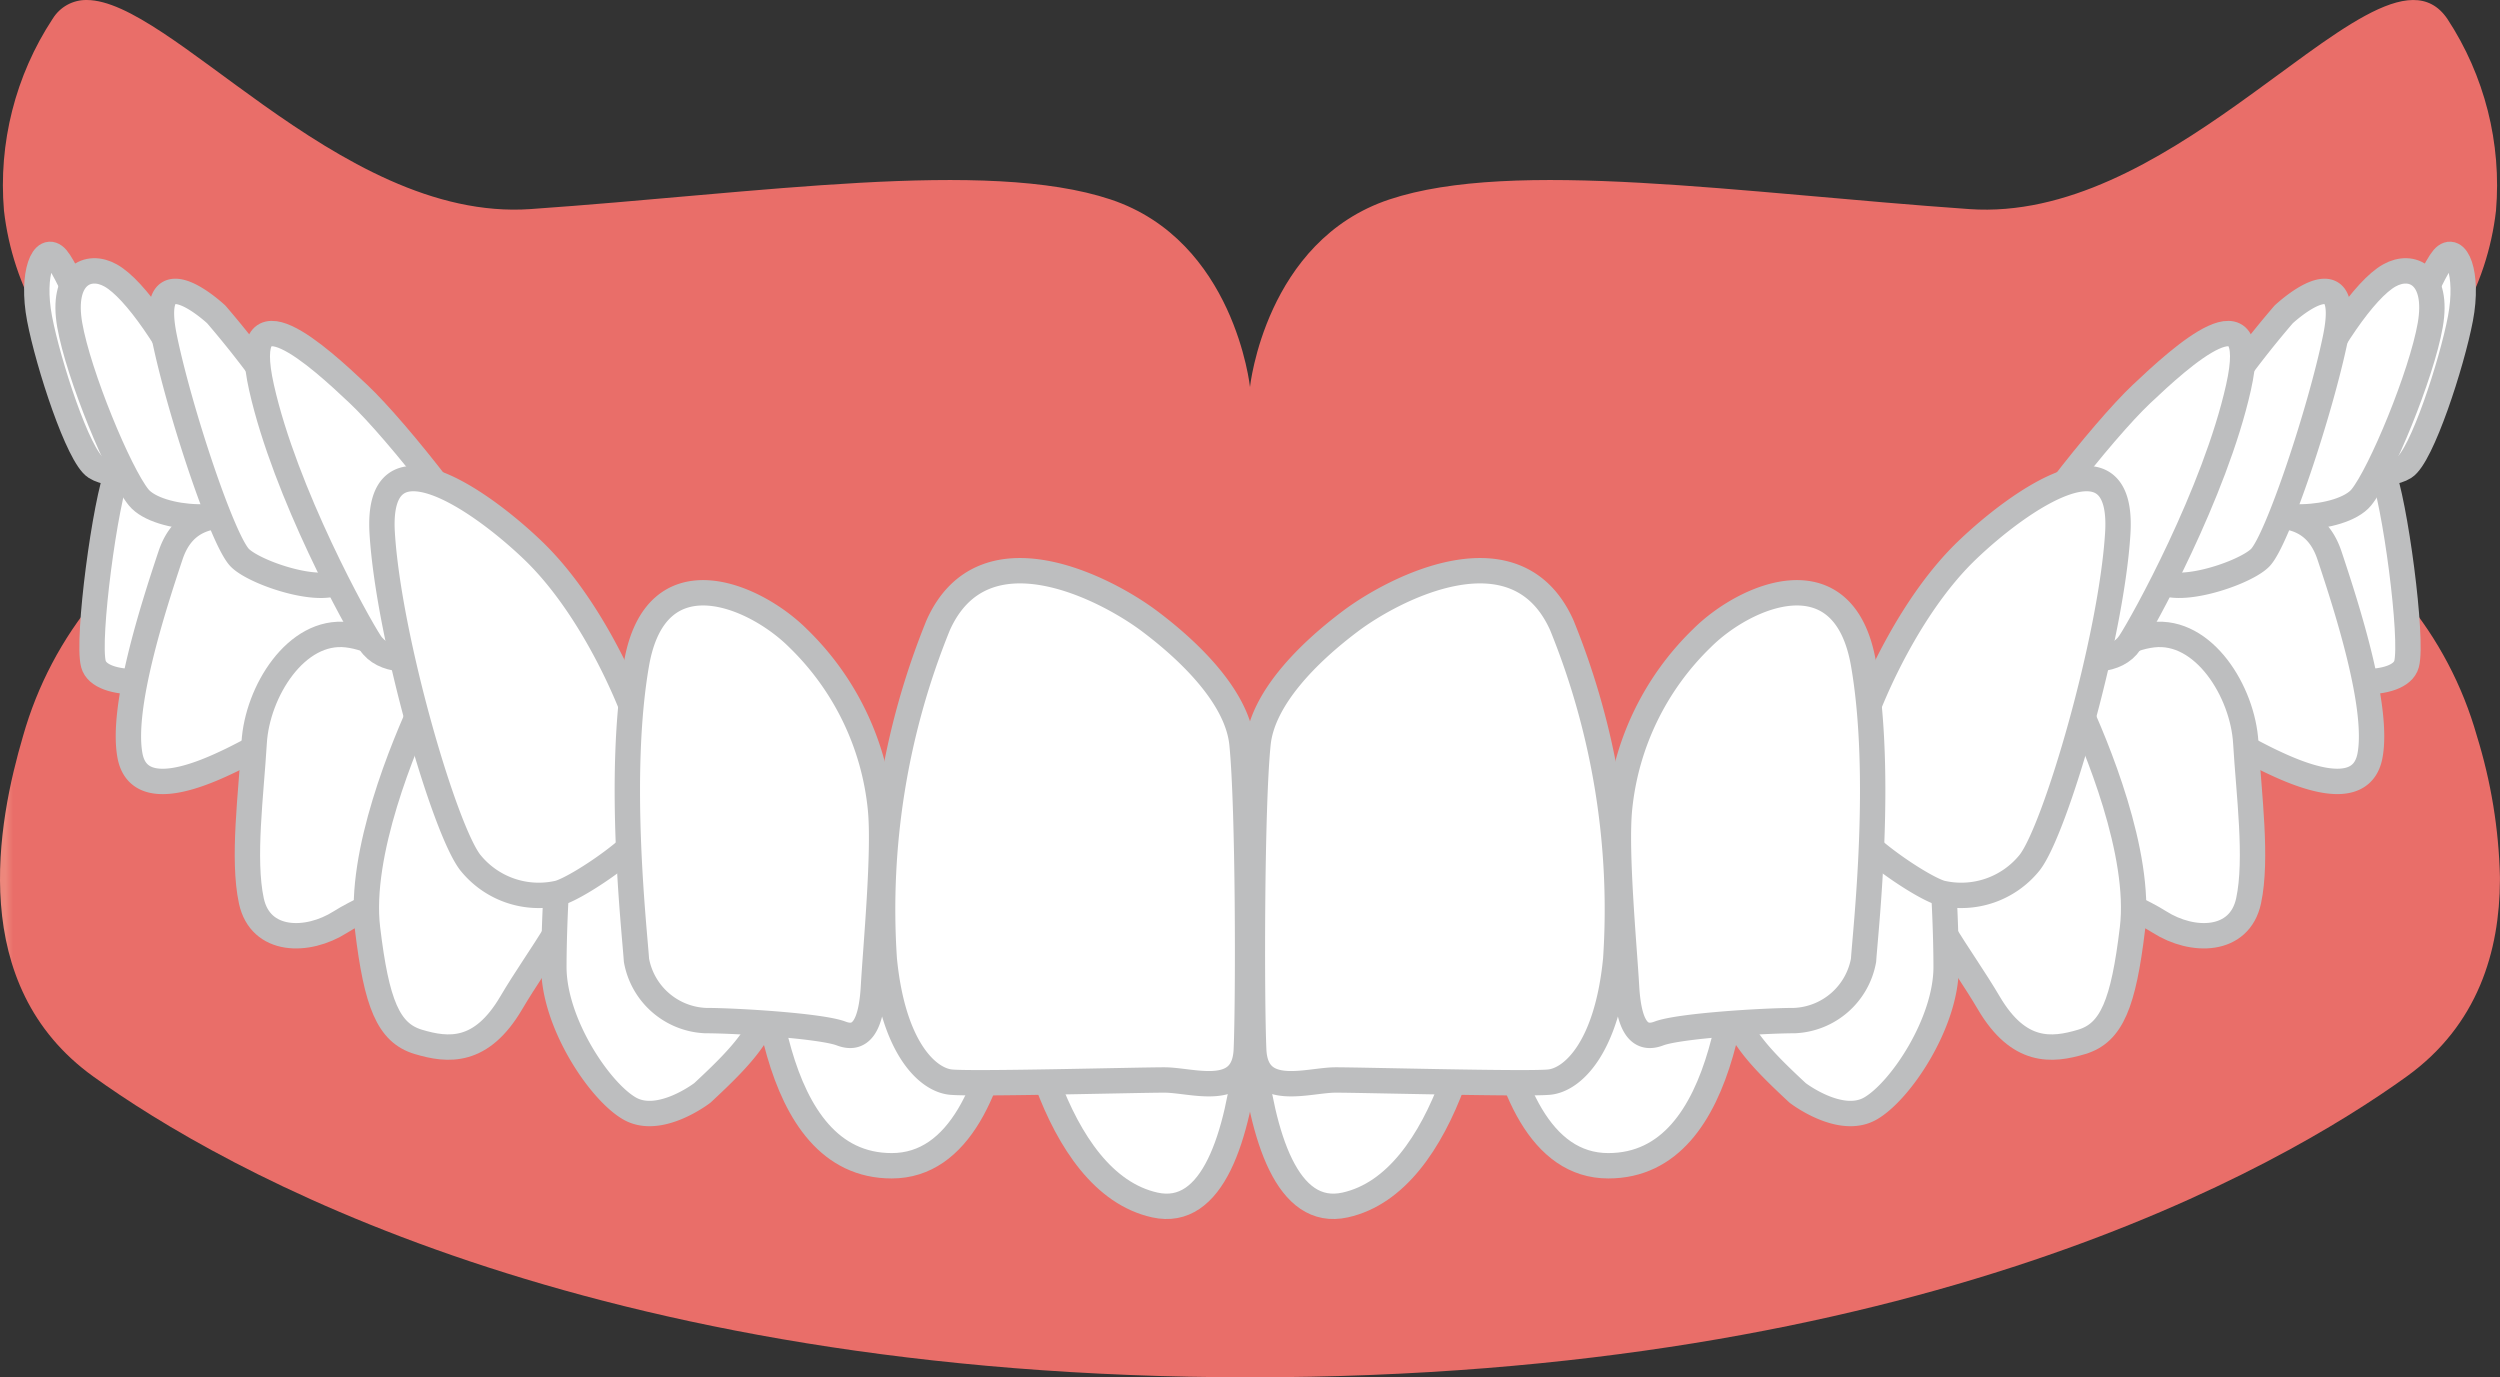 <svg id="グループ_516" data-name="グループ 516" xmlns="http://www.w3.org/2000/svg" xmlns:xlink="http://www.w3.org/1999/xlink" width="139.623" height="76.918" viewBox="0 0 139.623 76.918">
  <rect x="0" y="0" width="139.623" height="76.918" fill="#333333" stroke="none"/>
  <defs>
    <clipPath id="clip-path">
      <rect id="長方形_707" data-name="長方形 707" width="139.623" height="76.918" fill="none"/>
    </clipPath>
    <clipPath id="clip-path-2">
      <path id="パス_1319" data-name="パス 1319" d="M69.811,95C28.935,95,5.33,75.392,5.33,75.392a20.9,20.9,0,0,0-4.041,7.672C-.131,87.892-1.89,96.975,5.21,102.086s27.4,16.8,64.6,16.8,57.5-11.684,64.6-16.8c4-2.88,5.188-7.021,5.209-10.951v-.213a28.948,28.948,0,0,0-1.288-7.859,20.9,20.9,0,0,0-4.042-7.672S110.688,95,69.811,95" transform="translate(0 -75.392)" fill="none"/>
    </clipPath>
    <linearGradient id="linear-gradient" x1="0.013" y1="1" x2="0.016" y2="1" gradientUnits="objectBoundingBox">
      <stop offset="0" stop-color="#ed877c"/>
      <stop offset="1" stop-color="#e96e69"/>
    </linearGradient>
    <clipPath id="clip-path-4">
      <path id="パス_1348" data-name="パス 1348" d="M3.126,1.054A16.914,16.914,0,0,0,.411,11.767,15.641,15.641,0,0,0,2.4,17.795s5.38,5.735,18.491,14.3C31.635,39.111,47.574,49.267,70,49.267c23.952,0,40.5-11.054,51.231-18.613C132.8,22.5,137.6,17.795,137.6,17.795a15.64,15.64,0,0,0,1.988-6.027,16.913,16.913,0,0,0-2.715-10.713c-2.032-2.98-6.288.91-11.767,4.8-4.367,3.1-9.511,6.2-14.927,5.823-12.784-.892-25.471-2.847-32.4-.537S70,21.616,70,21.616s-.857-8.168-7.783-10.476-19.613-.354-32.4.537c-5.416.378-10.56-2.722-14.928-5.823C10.769,2.927,7.339,0,5.028,0a2.189,2.189,0,0,0-1.9,1.054" transform="translate(-0.339)" fill="none"/>
    </clipPath>
    <linearGradient id="linear-gradient-2" x1="0.001" y1="1.54" x2="0.004" y2="1.54" xlink:href="#linear-gradient"/>
  </defs>
  <g id="グループ_507" data-name="グループ 507">
    <g id="グループ_506" data-name="グループ 506" clip-path="url(#clip-path)">
      <path id="パス_1318" data-name="パス 1318" d="M80.04,61.5c-33.859,0-52.926-7.579-61.663-12.43V62.8C25.761,67.838,47.39,80.348,80.04,80.348S134.319,67.838,141.7,62.8V49.066C132.966,53.917,113.9,61.5,80.04,61.5" transform="translate(-10.229 -27.311)" fill="#833d45"/>
    </g>
  </g>
  <g id="グループ_509" data-name="グループ 509" transform="translate(0 33.428)">
    <g id="グループ_508" data-name="グループ 508" clip-path="url(#clip-path-2)">
      <rect id="長方形_708" data-name="長方形 708" width="141.512" height="43.49" transform="translate(-1.89 0)" fill="url(#linear-gradient)"/>
    </g>
  </g>
  <g id="グループ_511" data-name="グループ 511">
    <g id="グループ_510" data-name="グループ 510" clip-path="url(#clip-path)">
      <path id="パス_1320" data-name="パス 1320" d="M274.834,61.447c.445-1.49,2.283-2.709,4.514-3.869,2.3-1.2,5.9-1.658,6.633.092s1.751,9.489,1.382,10.871-4.145,1.29-6.633-.092c-1.873-1.041-6.341-5.511-5.9-7" transform="translate(-152.958 -31.456)" fill="#fff"/>
      <path id="パス_1321" data-name="パス 1321" d="M274.834,61.447c.445-1.49,2.283-2.709,4.514-3.869,2.3-1.2,5.9-1.658,6.633.092s1.751,9.489,1.382,10.871-4.145,1.29-6.633-.092C278.857,67.408,274.389,62.937,274.834,61.447Z" transform="translate(-152.958 -31.456)" fill="none" stroke="#bdbebf" stroke-linecap="round" stroke-linejoin="round" stroke-width="1.417"/>
      <path id="パス_1322" data-name="パス 1322" d="M265.473,69.361c.67-2.177,2.922-2.858,5.6-3.695s5.694-1.507,6.7,1.507,2.767,8.507,2.264,11.186-4.26.922-5.683.237a36.327,36.327,0,0,1-6.2-3.877c-1.842-1.339-3.349-3.181-2.679-5.358" transform="translate(-147.675 -36.156)" fill="#fff"/>
      <path id="パス_1323" data-name="パス 1323" d="M265.473,69.361c.67-2.177,2.922-2.858,5.6-3.695s5.694-1.507,6.7,1.507,2.767,8.507,2.264,11.186-4.26.922-5.683.237a36.327,36.327,0,0,1-6.2-3.877C266.311,73.38,264.8,71.538,265.473,69.361Z" transform="translate(-147.675 -36.156)" fill="none" stroke="#bdbebf" stroke-linecap="round" stroke-linejoin="round" stroke-width="1.417"/>
      <path id="パス_1324" data-name="パス 1324" d="M256.21,84.784c.67-1.339,3.517-4.521,6.364-4.856s5.024,3.181,5.191,6.028.66,6.488.157,8.832-3.131,2.356-4.973,1.184-5.734-2.313-6.571-5.663-.838-4.186-.168-5.526" transform="translate(-142.34 -44.476)" fill="#fff"/>
      <path id="パス_1325" data-name="パス 1325" d="M256.21,84.784c.67-1.339,3.517-4.521,6.364-4.856s5.024,3.181,5.191,6.028.66,6.488.157,8.832-3.131,2.356-4.973,1.184-5.734-2.313-6.571-5.663S255.54,86.123,256.21,84.784Z" transform="translate(-142.34 -44.476)" fill="none" stroke="#bdbebf" stroke-linecap="round" stroke-linejoin="round" stroke-width="1.417"/>
      <path id="パス_1326" data-name="パス 1326" d="M239.009,88.981c.335-1,2.847-3.182,4.856-3.851s3.852-1.507,5.024,1,3.684,8.54,3.181,12.727-1.159,5.827-2.834,6.329-3.517.67-5.191-2.177c-1.519-2.582-3.864-5.492-4.367-8s-1-5.024-.67-6.028" transform="translate(-132.974 -46.999)" fill="#fff"/>
      <path id="パス_1327" data-name="パス 1327" d="M239.009,88.981c.335-1,2.847-3.182,4.856-3.851s3.852-1.507,5.024,1,3.684,8.54,3.181,12.727-1.159,5.827-2.834,6.329-3.517.67-5.191-2.177c-1.519-2.582-3.864-5.492-4.367-8S238.674,89.986,239.009,88.981Z" transform="translate(-132.974 -46.999)" fill="none" stroke="#bdbebf" stroke-linecap="round" stroke-linejoin="round" stroke-width="1.417"/>
      <path id="パス_1328" data-name="パス 1328" d="M220.862,111.188s2.378,1.834,4.06.873,4.233-4.781,4.233-7.9-.378-13.322-2.3-13.8a12.694,12.694,0,0,0-7.285.659c-1.848.924-2.4.721-2.883,2.4s-.233,8.55.227,11.865c.324,2.337,1.6,3.729,3.949,5.906" transform="translate(-120.465 -50.15)" fill="#fff"/>
      <path id="パス_1329" data-name="パス 1329" d="M220.862,111.188s2.378,1.834,4.06.873,4.233-4.781,4.233-7.9-.378-13.322-2.3-13.8a12.694,12.694,0,0,0-7.285.659c-1.848.924-2.4.721-2.883,2.4s-.233,8.55.227,11.865C217.238,107.619,218.518,109.011,220.862,111.188Z" transform="translate(-120.465 -50.15)" fill="none" stroke="#bdbebf" stroke-linecap="round" stroke-linejoin="round" stroke-width="1.417"/>
      <path id="パス_1330" data-name="パス 1330" d="M193.783,117.124c6.9,0,7.328-11.418,7.568-16.222s-.2-7.513-3.363-7.447c-2.922.061-10.868.177-11.108,3.06s-.682,20.609,6.9,20.609" transform="translate(-103.962 -52.017)" fill="#fff"/>
      <path id="パス_1331" data-name="パス 1331" d="M193.783,117.124c6.9,0,7.328-11.418,7.568-16.222s-.2-7.513-3.363-7.447c-2.922.061-10.868.177-11.108,3.06S186.2,117.124,193.783,117.124Z" transform="translate(-103.962 -52.017)" fill="none" stroke="#bdbebf" stroke-linecap="round" stroke-linejoin="round" stroke-width="1.417"/>
      <path id="パス_1332" data-name="パス 1332" d="M162.531,121.861c5.706-1.268,7.687-11.531,7.927-16.335s-.48-7.927-3.363-7.447-9.64-.029-9.88,2.854-1.17,22.37,5.316,20.929" transform="translate(-87.404 -54.564)" fill="#fff"/>
      <path id="パス_1333" data-name="パス 1333" d="M162.531,121.861c5.706-1.268,7.687-11.531,7.927-16.335s-.48-7.927-3.363-7.447-9.64-.029-9.88,2.854S156.045,123.3,162.531,121.861Z" transform="translate(-87.404 -54.564)" fill="none" stroke="#bdbebf" stroke-linecap="round" stroke-linejoin="round" stroke-width="1.417"/>
      <path id="パス_1334" data-name="パス 1334" d="M24.2,61.447c-.445-1.49-2.283-2.709-4.514-3.869-2.3-1.2-5.9-1.658-6.633.092S11.3,67.159,11.67,68.541s4.145,1.29,6.633-.092c1.873-1.041,6.341-5.511,5.9-7" transform="translate(-6.452 -31.456)" fill="#fff"/>
      <path id="パス_1335" data-name="パス 1335" d="M24.2,61.447c-.445-1.49-2.283-2.709-4.514-3.869-2.3-1.2-5.9-1.658-6.633.092S11.3,67.159,11.67,68.541s4.145,1.29,6.633-.092C20.176,67.408,24.643,62.937,24.2,61.447Z" transform="translate(-6.452 -31.456)" fill="none" stroke="#bdbebf" stroke-linecap="round" stroke-linejoin="round" stroke-width="1.417"/>
      <path id="パス_1336" data-name="パス 1336" d="M30.828,69.361c-.67-2.177-2.921-2.858-5.6-3.695s-5.694-1.507-6.7,1.507S15.762,75.68,16.264,78.36s4.261.922,5.683.237a36.328,36.328,0,0,0,6.2-3.877c1.842-1.339,3.349-3.181,2.679-5.358" transform="translate(-9.004 -36.156)" fill="#fff"/>
      <path id="パス_1337" data-name="パス 1337" d="M30.828,69.361c-.67-2.177-2.921-2.858-5.6-3.695s-5.694-1.507-6.7,1.507S15.762,75.68,16.264,78.36s4.261.922,5.683.237a36.328,36.328,0,0,0,6.2-3.877C29.991,73.38,31.5,71.538,30.828,69.361Z" transform="translate(-9.004 -36.156)" fill="none" stroke="#bdbebf" stroke-linecap="round" stroke-linejoin="round" stroke-width="1.417"/>
      <path id="パス_1338" data-name="パス 1338" d="M43.1,84.784c-.67-1.339-3.517-4.521-6.364-4.856s-5.024,3.181-5.191,6.028-.66,6.488-.157,8.832,3.131,2.356,4.973,1.184,5.734-2.313,6.571-5.663.838-4.186.168-5.526" transform="translate(-17.35 -44.476)" fill="#fff"/>
      <path id="パス_1339" data-name="パス 1339" d="M43.1,84.784c-.67-1.339-3.517-4.521-6.364-4.856s-5.024,3.181-5.191,6.028-.66,6.488-.157,8.832,3.131,2.356,4.973,1.184,5.734-2.313,6.571-5.663S43.773,86.123,43.1,84.784Z" transform="translate(-17.35 -44.476)" fill="none" stroke="#bdbebf" stroke-linecap="round" stroke-linejoin="round" stroke-width="1.417"/>
      <path id="パス_1340" data-name="パス 1340" d="M59.274,88.981c-.335-1-2.847-3.182-4.856-3.851s-3.852-1.507-5.024,1-3.684,8.54-3.181,12.727,1.159,5.827,2.834,6.329,3.517.67,5.191-2.177c1.519-2.582,3.864-5.492,4.367-8s1-5.024.67-6.028" transform="translate(-25.686 -46.999)" fill="#fff"/>
      <path id="パス_1341" data-name="パス 1341" d="M59.274,88.981c-.335-1-2.847-3.182-4.856-3.851s-3.852-1.507-5.024,1-3.684,8.54-3.181,12.727,1.159,5.827,2.834,6.329,3.517.67,5.191-2.177c1.519-2.582,3.864-5.492,4.367-8S59.609,89.986,59.274,88.981Z" transform="translate(-25.686 -46.999)" fill="none" stroke="#bdbebf" stroke-linecap="round" stroke-linejoin="round" stroke-width="1.417"/>
      <path id="パス_1342" data-name="パス 1342" d="M78.057,111.188s-2.378,1.834-4.06.873-4.233-4.781-4.233-7.9.378-13.322,2.3-13.8a12.694,12.694,0,0,1,7.285.659c1.848.924,2.4.721,2.883,2.4s.233,8.55-.227,11.865c-.324,2.337-1.6,3.729-3.949,5.906" transform="translate(-38.831 -50.15)" fill="#fff"/>
      <path id="パス_1343" data-name="パス 1343" d="M78.057,111.188s-2.378,1.834-4.06.873-4.233-4.781-4.233-7.9.378-13.322,2.3-13.8a12.694,12.694,0,0,1,7.285.659c1.848.924,2.4.721,2.883,2.4s.233,8.55-.227,11.865C81.681,107.619,80.4,109.011,78.057,111.188Z" transform="translate(-38.831 -50.15)" fill="none" stroke="#bdbebf" stroke-linecap="round" stroke-linejoin="round" stroke-width="1.417"/>
      <path id="パス_1344" data-name="パス 1344" d="M102.75,117.124c-6.9,0-7.328-11.418-7.568-16.222s.2-7.513,3.363-7.447c2.922.061,10.868.177,11.108,3.06s.682,20.609-6.9,20.609" transform="translate(-52.948 -52.017)" fill="#fff"/>
      <path id="パス_1345" data-name="パス 1345" d="M102.75,117.124c-6.9,0-7.328-11.418-7.568-16.222s.2-7.513,3.363-7.447c2.922.061,10.868.177,11.108,3.06S110.335,117.124,102.75,117.124Z" transform="translate(-52.948 -52.017)" fill="none" stroke="#bdbebf" stroke-linecap="round" stroke-linejoin="round" stroke-width="1.417"/>
      <path id="パス_1346" data-name="パス 1346" d="M135.454,121.861c-5.706-1.268-7.687-11.531-7.927-16.335s.48-7.927,3.363-7.447,9.64-.029,9.88,2.854,1.17,22.37-5.316,20.929" transform="translate(-70.959 -54.564)" fill="#fff"/>
      <path id="パス_1347" data-name="パス 1347" d="M135.454,121.861c-5.706-1.268-7.687-11.531-7.927-16.335s.48-7.927,3.363-7.447,9.64-.029,9.88,2.854S141.94,123.3,135.454,121.861Z" transform="translate(-70.959 -54.564)" fill="none" stroke="#bdbebf" stroke-linecap="round" stroke-linejoin="round" stroke-width="1.417"/>
    </g>
  </g>
  <g id="グループ_513" data-name="グループ 513" transform="translate(0.15)">
    <g id="グループ_512" data-name="グループ 512" clip-path="url(#clip-path-4)">
      <rect id="長方形_710" data-name="長方形 710" width="139.879" height="51.193" transform="translate(-0.279 -1.926)" fill="url(#linear-gradient-2)"/>
    </g>
  </g>
  <g id="グループ_515" data-name="グループ 515">
    <g id="グループ_514" data-name="グループ 514" clip-path="url(#clip-path)">
      <path id="パス_1349" data-name="パス 1349" d="M298.415,39.84c.663-1.59,2.768-6.74,3.49-7.582s1.444.842.963,3.37-2.166,7.7-3.129,8.3-2.889.241-2.407-.842.482-1.805,1.083-3.249" transform="translate(-165.455 -17.833)" fill="#fff"/>
      <path id="パス_1350" data-name="パス 1350" d="M298.415,39.84c.663-1.59,2.768-6.74,3.49-7.582s1.444.842.963,3.37-2.166,7.7-3.129,8.3-2.889.241-2.407-.842S297.813,41.284,298.415,39.84Z" transform="translate(-165.455 -17.833)" fill="none" stroke="#bdbebf" stroke-linecap="round" stroke-linejoin="round" stroke-width="1.417"/>
      <path id="パス_1351" data-name="パス 1351" d="M286.508,41.6c1.643-3.44,3.681-6.448,5.055-7.221,1.263-.71,2.768,0,2.287,2.768s-2.768,8.3-3.851,9.628-5.656,1.565-5.9,0,1.659-3.609,2.407-5.175" transform="translate(-158.122 -18.994)" fill="#fff"/>
      <path id="パス_1352" data-name="パス 1352" d="M286.508,41.6c1.643-3.44,3.681-6.448,5.055-7.221,1.263-.71,2.768,0,2.287,2.768s-2.768,8.3-3.851,9.628-5.656,1.565-5.9,0S285.76,43.168,286.508,41.6Z" transform="translate(-158.122 -18.994)" fill="none" stroke="#bdbebf" stroke-linecap="round" stroke-linejoin="round" stroke-width="1.417"/>
      <path id="パス_1353" data-name="パス 1353" d="M271.821,47.37a54.788,54.788,0,0,1,6.5-9.387c1.2-1.083,3.731-2.768,2.888,1.324S277.959,50.619,277,51.582s-5.536,2.407-5.9.842-.361-2.648.722-5.055" transform="translate(-150.776 -20.428)" fill="#fff"/>
      <path id="パス_1354" data-name="パス 1354" d="M271.821,47.37a54.788,54.788,0,0,1,6.5-9.387c1.2-1.083,3.731-2.768,2.888,1.324S277.959,50.619,277,51.582s-5.536,2.407-5.9.842S270.738,49.776,271.821,47.37Z" transform="translate(-150.776 -20.428)" fill="none" stroke="#bdbebf" stroke-linecap="round" stroke-linejoin="round" stroke-width="1.417"/>
      <path id="パス_1355" data-name="パス 1355" d="M251.195,56.157c1.066-2.532,5.95-8.718,8.117-10.764s6.74-6.258,5.416-.361-5.349,13.171-6.071,14.254-2.407,1.083-3.971.6-4.453-1.444-3.49-3.731" transform="translate(-139.711 -23.386)" fill="#fff"/>
      <path id="パス_1356" data-name="パス 1356" d="M251.195,56.157c1.066-2.532,5.95-8.718,8.117-10.764s6.74-6.258,5.416-.361-5.349,13.171-6.071,14.254-2.407,1.083-3.971.6S250.232,58.443,251.195,56.157Z" transform="translate(-139.711 -23.386)" fill="none" stroke="#bdbebf" stroke-linecap="round" stroke-linejoin="round" stroke-width="1.417"/>
      <path id="パス_1357" data-name="パス 1357" d="M233.355,74.4c.855-2.565,3.009-7.221,6.017-10.109s8.785-6.86,8.424-.963-3.49,16.608-4.934,18.413a4.9,4.9,0,0,1-4.934,1.685c-1.2-.361-5.055-3.009-5.175-4.092a11.46,11.46,0,0,1,.6-4.934" transform="translate(-129.52 -33.551)" fill="#fff"/>
      <path id="パス_1358" data-name="パス 1358" d="M233.355,74.4c.855-2.565,3.009-7.221,6.017-10.109s8.785-6.86,8.424-.963-3.49,16.608-4.934,18.413a4.9,4.9,0,0,1-4.934,1.685c-1.2-.361-5.055-3.009-5.175-4.092A11.46,11.46,0,0,1,233.355,74.4Z" transform="translate(-129.52 -33.551)" fill="none" stroke="#bdbebf" stroke-linecap="round" stroke-linejoin="round" stroke-width="1.417"/>
      <path id="パス_1359" data-name="パス 1359" d="M203.917,86.714a15.362,15.362,0,0,1,4.6-9.508c2.407-2.407,7.943-4.814,9.027,1.444s.121,14.736,0,16.541a4.1,4.1,0,0,1-3.851,3.37c-1.685,0-6.451.29-7.582.722s-1.685-.482-1.806-2.648-.628-7.515-.387-9.922" transform="translate(-113.466 -41.562)" fill="#fff"/>
      <path id="パス_1360" data-name="パス 1360" d="M203.917,86.714a15.362,15.362,0,0,1,4.6-9.508c2.407-2.407,7.943-4.814,9.027,1.444s.121,14.736,0,16.541a4.1,4.1,0,0,1-3.851,3.37c-1.685,0-6.451.29-7.582.722s-1.685-.482-1.806-2.648S203.676,89.12,203.917,86.714Z" transform="translate(-113.466 -41.562)" fill="none" stroke="#bdbebf" stroke-linecap="round" stroke-linejoin="round" stroke-width="1.417"/>
      <path id="パス_1361" data-name="パス 1361" d="M158.065,81.556c.252-2.518,2.768-5.055,5.175-6.86s9.267-5.416,11.794.241a42.127,42.127,0,0,1,3.009,18.654c-.482,4.934-2.407,6.739-3.731,6.86s-10.35-.121-11.914-.121-4.453,1.083-4.573-1.685-.12-13.479.241-17.089" transform="translate(-87.806 -40.014)" fill="#fff"/>
      <path id="パス_1362" data-name="パス 1362" d="M158.065,81.556c.252-2.518,2.768-5.055,5.175-6.86s9.267-5.416,11.794.241a42.127,42.127,0,0,1,3.009,18.654c-.482,4.934-2.407,6.739-3.731,6.86s-10.35-.121-11.914-.121-4.453,1.083-4.573-1.685S157.7,85.167,158.065,81.556Z" transform="translate(-87.806 -40.014)" fill="none" stroke="#bdbebf" stroke-linecap="round" stroke-linejoin="round" stroke-width="1.417"/>
      <path id="パス_1363" data-name="パス 1363" d="M9.242,39.84c-.663-1.59-2.768-6.74-3.49-7.582s-1.444.842-.963,3.37,2.166,7.7,3.129,8.3,2.889.241,2.407-.842-.482-1.805-1.083-3.249" transform="translate(-2.579 -17.833)" fill="#fff"/>
      <path id="パス_1364" data-name="パス 1364" d="M9.242,39.84c-.663-1.59-2.768-6.74-3.49-7.582s-1.444.842-.963,3.37,2.166,7.7,3.129,8.3,2.889.241,2.407-.842S9.844,41.284,9.242,39.84Z" transform="translate(-2.579 -17.833)" fill="none" stroke="#bdbebf" stroke-linecap="round" stroke-linejoin="round" stroke-width="1.417"/>
      <path id="パス_1365" data-name="パス 1365" d="M16.011,41.6c-1.643-3.44-3.681-6.448-5.055-7.221-1.263-.71-2.768,0-2.287,2.768s2.768,8.3,3.851,9.628,5.656,1.565,5.9,0-1.659-3.609-2.407-5.175" transform="translate(-4.774 -18.994)" fill="#fff"/>
      <path id="パス_1366" data-name="パス 1366" d="M16.011,41.6c-1.643-3.44-3.681-6.448-5.055-7.221-1.263-.71-2.768,0-2.287,2.768s2.768,8.3,3.851,9.628,5.656,1.565,5.9,0S16.759,43.168,16.011,41.6Z" transform="translate(-4.774 -18.994)" fill="none" stroke="#bdbebf" stroke-linecap="round" stroke-linejoin="round" stroke-width="1.417"/>
      <path id="パス_1367" data-name="パス 1367" d="M29.9,47.37a54.812,54.812,0,0,0-6.5-9.387c-1.2-1.083-3.731-2.768-2.888,1.324s3.249,11.313,4.212,12.276,5.536,2.407,5.9.842.361-2.648-.722-5.055" transform="translate(-11.326 -20.428)" fill="#fff"/>
      <path id="パス_1368" data-name="パス 1368" d="M29.9,47.37a54.812,54.812,0,0,0-6.5-9.387c-1.2-1.083-3.731-2.768-2.888,1.324s3.249,11.313,4.212,12.276,5.536,2.407,5.9.842S30.987,49.776,29.9,47.37Z" transform="translate(-11.326 -20.428)" fill="none" stroke="#bdbebf" stroke-linecap="round" stroke-linejoin="round" stroke-width="1.417"/>
      <path id="パス_1369" data-name="パス 1369" d="M46.178,56.157c-1.066-2.532-5.95-8.718-8.117-10.764s-6.74-6.258-5.416-.361S37.994,58.2,38.716,59.286s2.407,1.083,3.971.6,4.453-1.444,3.49-3.731" transform="translate(-18.039 -23.386)" fill="#fff"/>
      <path id="パス_1370" data-name="パス 1370" d="M46.178,56.157c-1.066-2.532-5.95-8.718-8.117-10.764s-6.74-6.258-5.416-.361S37.994,58.2,38.716,59.286s2.407,1.083,3.971.6S47.14,58.443,46.178,56.157Z" transform="translate(-18.039 -23.386)" fill="none" stroke="#bdbebf" stroke-linecap="round" stroke-linejoin="round" stroke-width="1.417"/>
      <path id="パス_1371" data-name="パス 1371" d="M62.563,74.4c-.855-2.565-3.009-7.221-6.017-10.109s-8.785-6.86-8.424-.963,3.49,16.608,4.934,18.413a4.9,4.9,0,0,0,4.934,1.685c1.2-.361,5.055-3.009,5.175-4.092a11.459,11.459,0,0,0-.6-4.934" transform="translate(-26.776 -33.551)" fill="#fff"/>
      <path id="パス_1372" data-name="パス 1372" d="M62.563,74.4c-.855-2.565-3.009-7.221-6.017-10.109s-8.785-6.86-8.424-.963,3.49,16.608,4.934,18.413a4.9,4.9,0,0,0,4.934,1.685c1.2-.361,5.055-3.009,5.175-4.092A11.459,11.459,0,0,0,62.563,74.4Z" transform="translate(-26.776 -33.551)" fill="none" stroke="#bdbebf" stroke-linecap="round" stroke-linejoin="round" stroke-width="1.417"/>
      <path id="パス_1373" data-name="パス 1373" d="M93.156,86.714a15.36,15.36,0,0,0-4.6-9.508c-2.407-2.407-7.943-4.814-9.026,1.444s-.121,14.736,0,16.541a4.1,4.1,0,0,0,3.851,3.37c1.685,0,6.451.29,7.582.722s1.685-.482,1.805-2.648.628-7.515.388-9.922" transform="translate(-43.984 -41.562)" fill="#fff"/>
      <path id="パス_1374" data-name="パス 1374" d="M93.156,86.714a15.36,15.36,0,0,0-4.6-9.508c-2.407-2.407-7.943-4.814-9.026,1.444s-.121,14.736,0,16.541a4.1,4.1,0,0,0,3.851,3.37c1.685,0,6.451.29,7.582.722s1.685-.482,1.805-2.648S93.4,89.12,93.156,86.714Z" transform="translate(-43.984 -41.562)" fill="none" stroke="#bdbebf" stroke-linecap="round" stroke-linejoin="round" stroke-width="1.417"/>
      <path id="パス_1375" data-name="パス 1375" d="M131.211,81.556c-.252-2.518-2.768-5.055-5.175-6.86s-9.267-5.416-11.794.241a42.12,42.12,0,0,0-3.008,18.654c.481,4.934,2.407,6.739,3.731,6.86s10.35-.121,11.914-.121,4.453,1.083,4.573-1.685.12-13.479-.241-17.089" transform="translate(-61.847 -40.014)" fill="#fff"/>
      <path id="パス_1376" data-name="パス 1376" d="M131.211,81.556c-.252-2.518-2.768-5.055-5.175-6.86s-9.267-5.416-11.794.241a42.12,42.12,0,0,0-3.008,18.654c.481,4.934,2.407,6.739,3.731,6.86s10.35-.121,11.914-.121,4.453,1.083,4.573-1.685S131.572,85.167,131.211,81.556Z" transform="translate(-61.847 -40.014)" fill="none" stroke="#bdbebf" stroke-linecap="round" stroke-linejoin="round" stroke-width="1.417"/>
    </g>
  </g>
</svg>
